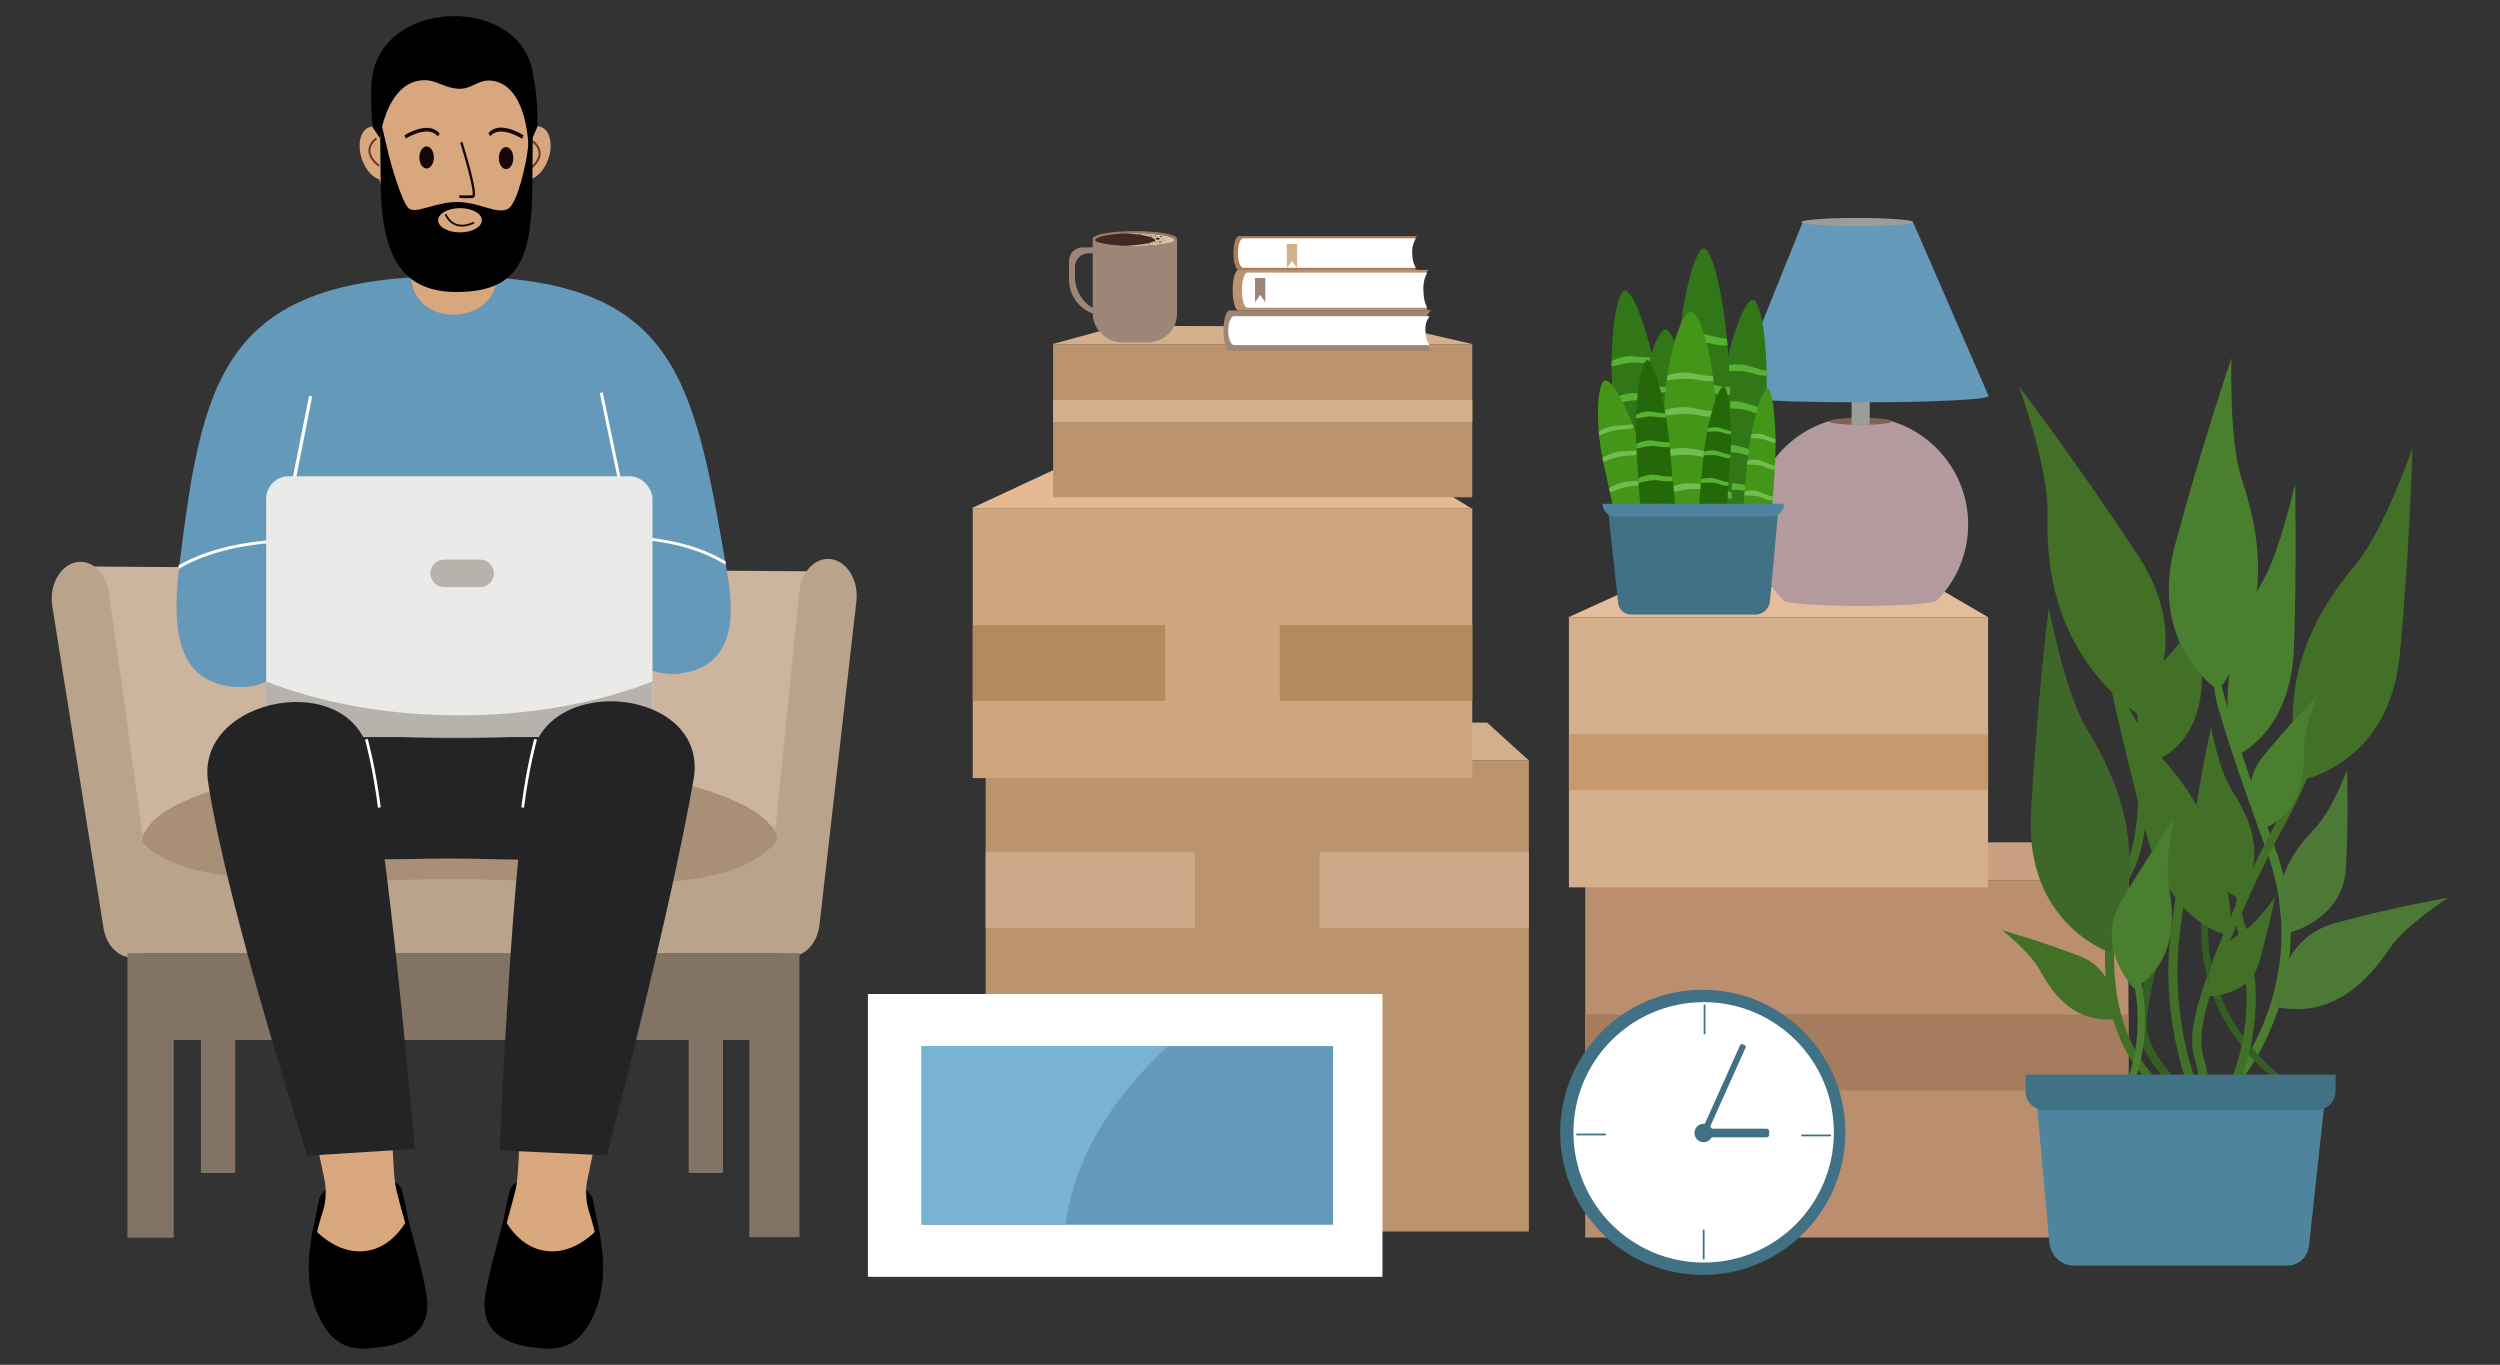 <?xml version="1.0" encoding="UTF-8"?> <svg xmlns="http://www.w3.org/2000/svg" viewBox="0 0 5000 2729.58"><rect x="0" y="0" width="5000" height="2729.58" fill="#333333" stroke="none"/><defs><style>.cls-1{fill:#bb936f;}.cls-2{fill:#d3af8c;}.cls-3{fill:#cca888;}.cls-4{fill:#cea57c;}.cls-5{fill:#e5b991;}.cls-6{fill:#b28a5f;}.cls-7{fill:#ba8e6e;}.cls-8{fill:#c9a081;}.cls-9{fill:#a57c5d;}.cls-10{fill:#e5bd9c;}.cls-11{fill:#c69a6d;}.cls-12{fill:#b29a9e;}.cls-13{fill:#836054;}.cls-14{fill:#9b9e97;}.cls-15{fill:#6499b9;}.cls-16{fill:#9d8678;}.cls-17{fill:#997a61;}.cls-18{fill:#422722;}.cls-19{fill:#d8c4a7;}.cls-20{fill:#eddfcc;}.cls-21{fill:#fff;}.cls-22{fill:#a87e5d;}.cls-23{fill:#317717;}.cls-24{fill:#58b232;}.cls-25{fill:#439617;}.cls-26{fill:#73bc51;}.cls-27{fill:#256809;}.cls-28{fill:#407184;}.cls-29{fill:#4f849e;}.cls-30{fill:#78b3d1;}.cls-31{fill:#4a7f2f;}.cls-32{fill:#417026;}.cls-33{fill:#355e22;}.cls-34{fill:#3e682a;}.cls-35{fill:#4c7a36;}.cls-36{fill:#ccb49e;}.cls-37{fill:#b9a38b;}.cls-38{fill:#a88f76;}.cls-39{fill:#827365;}.cls-40{fill:#242426;}.cls-41{fill:#d8a77d;}.cls-42{fill:#a1542e;}.cls-43{fill:#eaeae8;}.cls-44{fill:#b8b2ad;}.cls-45{fill:#6e372b;}.cls-46{fill:#160707;}.cls-47{fill:#fffffd;}</style></defs><g id="Layer_4" data-name="Layer 4"><rect class="cls-1" x="1971.34" y="1520.96" width="1086.39" height="942.02"></rect><polygon class="cls-2" points="1968.71 1520.96 3057.73 1520.96 2974.23 1445.17 2145.56 1445.17 1968.71 1520.96"></polygon><rect class="cls-3" x="1971.34" y="1704.32" width="418.68" height="151.59"></rect><rect class="cls-3" x="2639.06" y="1704.32" width="418.68" height="151.59"></rect><rect class="cls-4" x="1945.55" y="1016.6" width="998.99" height="539.59"></rect><polygon class="cls-5" points="1942.92 1016.6 2942.51 1016.6 2818.96 940.81 2105.25 940.81 1942.92 1016.6"></polygon><rect class="cls-6" x="1945.55" y="1249.95" width="384.99" height="151.59"></rect><rect class="cls-6" x="2559.55" y="1249.95" width="384.99" height="151.59"></rect><rect class="cls-7" x="3170.51" y="1760.42" width="1086.39" height="714.64"></rect><polygon class="cls-8" points="4259.53 1760.41 3170.51 1760.41 3310.07 1684.62 4082.68 1684.62 4259.53 1760.41"></polygon><rect class="cls-9" x="3170.51" y="2028.96" width="1086.39" height="151.59"></rect><rect class="cls-2" x="3137.87" y="1235.13" width="838.33" height="539.59"></rect><polygon class="cls-10" points="3135.23 1235.13 3977.47 1235.13 3871.25 1173.1 3272.01 1173.1 3135.23 1235.13"></polygon><rect class="cls-11" x="3137.87" y="1468.47" width="838.33" height="111.66"></rect><rect class="cls-1" x="2106.22" y="688.27" width="838.33" height="306.24"></rect><polygon class="cls-2" points="2105.68 687.97 2943.99 687.97 2794.93 653.49 2238.53 651.52 2105.68 687.97"></polygon><rect class="cls-2" x="2106.22" y="799.93" width="838.33" height="44.09"></rect><path class="cls-12" d="M3783.82,842.62H3657.15c-88.29,27.06-152.49,109.21-152.49,206.37a215.11,215.11,0,0,0,61.87,151.23c0,6.43,68.9,11.65,153.9,11.65s153.91-5.22,153.91-11.65h.09A215.11,215.11,0,0,0,3936.3,1049C3936.3,951.83,3872.1,869.68,3783.82,842.62Z"></path><path class="cls-13" d="M3783.89,842.62c0,3.91-28,7.09-62.6,7.09s-62.6-3.18-62.6-7.09,28-7.09,62.6-7.09S3783.89,838.7,3783.89,842.62Z"></path><rect class="cls-14" x="3703.17" y="734.71" width="36.23" height="115"></rect><path class="cls-15" d="M3826,444.06H3605.48L3465.29,792.21h.61c0,6.89,114.34,12.49,255.39,12.49s255.38-5.6,255.38-12.49h.61Z"></path><ellipse class="cls-14" cx="3714.51" cy="444.06" rx="111.58" ry="8.15"></ellipse><path class="cls-16" d="M2165.53,494.78h46.72v11.85h-34.81c-15.18,0-27.48,12-27.48,26.8v20.78c0,36,27,65.88,62.29,71.44v6.27h0c-41,0-74.2-32.4-74.2-72.37v-38C2138.05,506.78,2150.35,494.78,2165.53,494.78Z"></path><path class="cls-16" d="M2245.19,684.67h50.35c32.29,0,58.47-25.53,58.47-57V477.08H2185.48V626.43C2185.48,658.6,2212.21,684.67,2245.19,684.67Z"></path><path class="cls-17" d="M2185.48,477.08c0,2,2.14,3.82,6,5.53,12.44,5.48,42.78,9.34,78.23,9.34s65.8-3.86,78.24-9.34c3.89-1.71,6-3.57,6-5.53,0-8.21-37.73-14.87-84.27-14.87S2185.48,468.87,2185.48,477.08Z"></path><path class="cls-18" d="M2190.6,480.49a3.24,3.24,0,0,0,.91,2.12c12.44,5.48,42.78,9.34,78.23,9.34s65.8-3.86,78.24-9.34a3.24,3.24,0,0,0,.91-2.12c0-7.71-35.44-14-79.15-14S2190.6,472.78,2190.6,480.49Z"></path><path class="cls-19" d="M2309.25,482.61a3.24,3.24,0,0,0,.91-2.12c0-6.54-25.43-12-59.78-13.55,6.2-.27,12.68-.42,19.36-.42,43.71,0,79.15,6.26,79.15,14a3.24,3.24,0,0,1-.91,2.12c-12.44,5.48-42.78,9.34-78.24,9.34-6.66,0-13.14-.14-19.36-.39C2277.24,490.44,2299.15,487.06,2309.25,482.61Z"></path><path class="cls-20" d="M2310.75,477.52c0,1.27,2.12,2.3,4.73,2.3s4.72-1,4.72-2.3-2.11-2.31-4.72-2.31S2310.75,476.24,2310.75,477.52Z"></path><path class="cls-18" d="M2311.25,477.52c0,1.13,1.9,2.05,4.23,2.05s4.22-.92,4.22-2.05-1.89-2.06-4.22-2.06S2311.25,476.38,2311.25,477.52Z"></path><path class="cls-20" d="M2317.53,483.88c0,.77,1.29,1.4,2.87,1.4s2.87-.63,2.87-1.4-1.29-1.4-2.87-1.4S2317.53,483.1,2317.53,483.88Z"></path><path class="cls-18" d="M2317.84,483.88c0,.69,1.14,1.25,2.56,1.25s2.56-.56,2.56-1.25-1.14-1.25-2.56-1.25S2317.84,483.19,2317.84,483.88Z"></path><path class="cls-20" d="M2275.75,469.11c0,.77,1.29,1.39,2.87,1.39s2.87-.62,2.87-1.39-1.29-1.4-2.87-1.4S2275.75,468.33,2275.75,469.11Z"></path><path class="cls-18" d="M2276.06,469.11c0,.69,1.14,1.25,2.56,1.25s2.56-.56,2.56-1.25-1.14-1.26-2.56-1.26S2276.06,468.41,2276.06,469.11Z"></path><path class="cls-20" d="M2299.73,471.93c0,.61,1,1.1,2.26,1.1s2.25-.49,2.25-1.1-1-1.1-2.25-1.1S2299.73,471.32,2299.73,471.93Z"></path><ellipse class="cls-18" cx="2301.99" cy="471.93" rx="2.02" ry="0.98"></ellipse><ellipse class="cls-18" cx="2322.09" cy="473.1" rx="1.89" ry="0.92"></ellipse><path class="cls-18" d="M2320.4,473.1c0,.46.75.82,1.69.82s1.68-.36,1.68-.82-.75-.82-1.68-.82S2320.4,472.65,2320.4,473.1Z"></path><path class="cls-18" d="M2304.13,478.55c0,.38.63.69,1.41.69s1.42-.31,1.42-.69-.63-.7-1.42-.7S2304.13,478.16,2304.13,478.55Z"></path><path class="cls-18" d="M2304.28,478.55c0,.34.56.61,1.26.61s1.27-.27,1.27-.61-.57-.62-1.27-.62S2304.28,478.2,2304.28,478.55Z"></path><path class="cls-20" d="M2311.63,484.3c0,.53.88,1,2,1s2-.43,2-1-.88-.95-2-.95S2311.63,483.78,2311.63,484.3Z"></path><path class="cls-18" d="M2311.84,484.3c0,.48.78.86,1.75.86s1.75-.38,1.75-.86-.78-.85-1.75-.85S2311.84,483.83,2311.84,484.3Z"></path><path class="cls-20" d="M2292.68,486.77c0,.43.81.79,1.81.79s1.81-.36,1.81-.79-.81-.79-1.81-.79S2292.68,486.33,2292.68,486.77Z"></path><path class="cls-18" d="M2292.87,486.77c0,.39.72.7,1.62.7s1.61-.31,1.61-.7-.72-.71-1.61-.71S2292.87,486.38,2292.87,486.77Z"></path><ellipse class="cls-20" cx="2298.11" cy="489.23" rx="1.81" ry="0.79"></ellipse><path class="cls-18" d="M2296.5,489.23c0,.39.72.71,1.61.71s1.62-.32,1.62-.71-.72-.7-1.62-.7S2296.5,488.84,2296.5,489.23Z"></path><path class="cls-20" d="M2290.06,469.79c0,.31.59.57,1.31.57s1.31-.26,1.31-.57-.59-.57-1.31-.57S2290.06,469.47,2290.06,469.79Z"></path><path class="cls-18" d="M2290.2,469.79c0,.28.52.51,1.17.51s1.17-.23,1.17-.51-.52-.51-1.17-.51S2290.2,469.5,2290.2,469.79Z"></path><ellipse class="cls-20" cx="2296.1" cy="469.22" rx="1.31" ry="0.57"></ellipse><path class="cls-18" d="M2294.94,469.22c0,.28.52.51,1.16.51s1.17-.23,1.17-.51-.52-.51-1.17-.51S2294.94,468.93,2294.94,469.22Z"></path><ellipse class="cls-20" cx="2297.41" cy="473.1" rx="1.31" ry="0.57"></ellipse><path class="cls-18" d="M2296.24,473.1c0,.28.53.51,1.17.51s1.17-.23,1.17-.51-.52-.51-1.17-.51S2296.24,472.82,2296.24,473.1Z"></path><ellipse class="cls-20" cx="2306.38" cy="476.51" rx="1.31" ry="0.57"></ellipse><path class="cls-18" d="M2305.21,476.51c0,.28.53.51,1.17.51s1.17-.23,1.17-.51-.52-.51-1.17-.51S2305.21,476.23,2305.21,476.51Z"></path><path class="cls-20" d="M2306.38,473.67c0,.32.59.57,1.31.57s1.31-.25,1.31-.57-.59-.57-1.31-.57S2306.38,473.36,2306.38,473.67Z"></path><path class="cls-18" d="M2306.52,473.67c0,.28.52.51,1.17.51s1.17-.23,1.17-.51-.53-.51-1.17-.51S2306.52,473.39,2306.52,473.67Z"></path><ellipse class="cls-20" cx="2315.55" cy="473.1" rx="1.31" ry="0.57"></ellipse><ellipse class="cls-18" cx="2315.55" cy="473.1" rx="1.17" ry="0.51"></ellipse><ellipse class="cls-20" cx="2323.97" cy="480.14" rx="1.31" ry="0.57"></ellipse><path class="cls-18" d="M2322.8,480.14c0,.29.53.51,1.17.51s1.17-.22,1.17-.51-.52-.51-1.17-.51S2322.8,479.86,2322.8,480.14Z"></path><path class="cls-20" d="M2303.59,488c0,.31.58.57,1.3.57s1.31-.26,1.31-.57-.59-.57-1.31-.57S2303.59,487.64,2303.59,488Z"></path><path class="cls-18" d="M2303.72,488c0,.28.53.51,1.17.51s1.17-.23,1.17-.51-.52-.51-1.17-.51S2303.72,487.68,2303.72,488Z"></path><path class="cls-20" d="M2296,486.55c0,.31.58.57,1.3.57s1.31-.26,1.31-.57-.59-.57-1.31-.57S2296,486.23,2296,486.55Z"></path><path class="cls-18" d="M2296.1,486.55c0,.28.53.51,1.17.51s1.17-.23,1.17-.51-.52-.51-1.17-.51S2296.1,486.27,2296.1,486.55Z"></path><path class="cls-20" d="M2282.73,489.94c0,.31.59.57,1.31.57s1.31-.26,1.31-.57-.59-.57-1.31-.57S2282.73,489.62,2282.73,489.94Z"></path><path class="cls-18" d="M2282.87,489.94c0,.28.53.51,1.17.51s1.17-.23,1.17-.51-.52-.51-1.17-.51S2282.87,489.66,2282.87,489.94Z"></path><ellipse class="cls-20" cx="2328.95" cy="476.51" rx="1.31" ry="0.57"></ellipse><path class="cls-18" d="M2327.78,476.51c0,.28.52.51,1.17.51s1.16-.23,1.16-.51-.52-.51-1.16-.51S2327.78,476.23,2327.78,476.51Z"></path><ellipse class="cls-20" cx="2330.25" cy="480.71" rx="1.31" ry="0.57"></ellipse><path class="cls-18" d="M2329.08,480.71c0,.29.53.51,1.17.51s1.17-.22,1.17-.51-.52-.51-1.17-.51S2329.08,480.43,2329.08,480.71Z"></path><path class="cls-20" d="M2308.22,470.5c0,.44.81.79,1.81.79s1.81-.35,1.81-.79-.81-.78-1.81-.78S2308.22,470.07,2308.22,470.5Z"></path><path class="cls-18" d="M2308.41,470.5c0,.39.73.71,1.62.71s1.62-.32,1.62-.71-.72-.7-1.62-.7S2308.41,470.11,2308.41,470.5Z"></path><path class="cls-20" d="M2303.59,483.88c0,.47.87.85,1.95.85s2-.38,2-.85-.87-.86-2-.86S2303.59,483.41,2303.59,483.88Z"></path><ellipse class="cls-18" cx="2305.54" cy="483.88" rx="1.75" ry="0.76"></ellipse><path class="cls-20" d="M2307.48,482.9c0,.47.88.85,2,.85s2-.38,2-.85-.88-.85-2-.85S2307.48,482.43,2307.48,482.9Z"></path><ellipse class="cls-18" cx="2309.44" cy="482.9" rx="1.75" ry="0.76"></ellipse><path class="cls-20" d="M2299.63,468.88c0,.22.41.4.92.4s.92-.18.92-.4-.41-.4-.92-.4S2299.63,468.66,2299.63,468.88Z"></path><path class="cls-18" d="M2299.73,468.88c0,.2.37.36.82.36s.83-.16.83-.36-.37-.36-.83-.36S2299.73,468.68,2299.73,468.88Z"></path><ellipse class="cls-20" cx="2298.11" cy="470.83" rx="0.92" ry="0.4"></ellipse><ellipse class="cls-18" cx="2298.11" cy="470.83" rx="0.82" ry="0.36"></ellipse><path class="cls-20" d="M2305.14,473.16c0,.22.41.4.92.4s.92-.18.92-.4-.41-.4-.92-.4S2305.14,472.94,2305.14,473.16Z"></path><ellipse class="cls-18" cx="2306.06" cy="473.16" rx="0.82" ry="0.36"></ellipse><path class="cls-20" d="M2304.15,470.36c0,.22.42.4.92.4s.92-.18.92-.4-.41-.41-.92-.41S2304.15,470.13,2304.15,470.36Z"></path><path class="cls-18" d="M2304.25,470.36c0,.19.37.35.82.35s.83-.16.83-.35-.37-.36-.83-.36S2304.25,470.16,2304.25,470.36Z"></path><path class="cls-20" d="M2299.63,487.39c0,.22.41.4.92.4s.92-.18.92-.4-.41-.4-.92-.4S2299.63,487.17,2299.63,487.39Z"></path><path class="cls-18" d="M2299.73,487.39c0,.2.37.36.82.36s.83-.16.83-.36-.37-.36-.83-.36S2299.73,487.19,2299.73,487.39Z"></path><path class="cls-20" d="M2291,490.17c0,.22.41.4.92.4s.92-.18.92-.4-.41-.4-.92-.4S2291,490,2291,490.17Z"></path><path class="cls-18" d="M2291.13,490.17c0,.2.37.36.82.36s.82-.16.82-.36-.37-.36-.82-.36S2291.13,490,2291.13,490.17Z"></path><path class="cls-20" d="M2310.27,473.16c0,.22.41.4.92.4s.92-.18.92-.4-.41-.4-.92-.4S2310.27,472.94,2310.27,473.16Z"></path><ellipse class="cls-18" cx="2311.19" cy="473.16" rx="0.82" ry="0.36"></ellipse><ellipse class="cls-20" cx="2312.77" cy="474.24" rx="0.92" ry="0.4"></ellipse><ellipse class="cls-18" cx="2312.77" cy="474.24" rx="0.82" ry="0.36"></ellipse><ellipse class="cls-20" cx="2289.14" cy="489.77" rx="0.92" ry="0.4"></ellipse><ellipse class="cls-18" cx="2289.14" cy="489.77" rx="0.82" ry="0.36"></ellipse><path class="cls-20" d="M2291,488c0,.22.41.4.92.4s.92-.18.92-.4-.41-.4-.92-.4S2291,487.74,2291,488Z"></path><path class="cls-18" d="M2291.13,488c0,.2.37.36.82.36s.82-.16.82-.36-.37-.36-.82-.36S2291.13,487.76,2291.13,488Z"></path><path class="cls-20" d="M2309.11,476c0,.22.41.4.92.4s.92-.18.92-.4-.41-.4-.92-.4S2309.11,475.78,2309.11,476Z"></path><path class="cls-18" d="M2309.21,476c0,.2.37.36.82.36s.82-.16.82-.36-.36-.36-.82-.36S2309.21,475.8,2309.21,476Z"></path><path class="cls-20" d="M2301.38,486.19c0,.22.41.4.92.4s.92-.18.92-.4-.42-.4-.92-.4S2301.38,486,2301.38,486.19Z"></path><path class="cls-18" d="M2301.47,486.19c0,.2.37.36.83.36s.82-.16.82-.36-.37-.36-.82-.36S2301.47,486,2301.47,486.19Z"></path><path class="cls-20" d="M2307.49,484.3c0,.23.42.41.92.41s.92-.18.92-.41-.41-.4-.92-.4S2307.49,484.08,2307.49,484.3Z"></path><path class="cls-18" d="M2307.59,484.3c0,.2.37.36.82.36s.83-.16.83-.36-.37-.35-.83-.35S2307.59,484.11,2307.59,484.3Z"></path><path class="cls-20" d="M2307.94,486.91c0,.22.41.4.92.4s.92-.18.92-.4-.41-.4-.92-.4S2307.94,486.69,2307.94,486.91Z"></path><path class="cls-18" d="M2308,486.91c0,.2.37.36.83.36s.82-.16.82-.36-.37-.36-.82-.36S2308,486.71,2308,486.91Z"></path><path class="cls-20" d="M2316.61,486.55c0,.22.41.4.92.4s.92-.18.92-.4-.41-.4-.92-.4S2316.61,486.33,2316.61,486.55Z"></path><path class="cls-18" d="M2316.71,486.55c0,.2.37.36.82.36s.82-.16.82-.36-.36-.36-.82-.36S2316.71,486.35,2316.71,486.55Z"></path><path class="cls-20" d="M2312.67,480.55c0,.22.41.4.92.4s.92-.18.92-.4-.41-.41-.92-.41S2312.67,480.32,2312.67,480.55Z"></path><ellipse class="cls-18" cx="2313.59" cy="480.55" rx="0.82" ry="0.36"></ellipse><path class="cls-20" d="M2331.56,478.14c0,.23.41.41.92.41s.92-.18.92-.41-.41-.4-.92-.4S2331.56,477.92,2331.56,478.14Z"></path><ellipse class="cls-18" cx="2332.48" cy="478.14" rx="0.82" ry="0.36"></ellipse><path class="cls-20" d="M2322.35,476c0,.22.41.4.92.4s.92-.18.92-.4-.41-.4-.92-.4S2322.35,475.82,2322.35,476Z"></path><ellipse class="cls-18" cx="2323.27" cy="476.04" rx="0.82" ry="0.36"></ellipse><path class="cls-20" d="M2320,475.64c0,.22.41.4.92.4s.92-.18.92-.4-.41-.4-.92-.4S2320,475.42,2320,475.64Z"></path><path class="cls-18" d="M2320.1,475.64c0,.2.37.36.82.36s.82-.16.82-.36-.36-.36-.82-.36S2320.1,475.44,2320.1,475.64Z"></path><path class="cls-20" d="M2324.36,478.26c0,.22.41.4.92.4s.92-.18.92-.4-.41-.41-.92-.41S2324.36,478,2324.36,478.26Z"></path><path class="cls-18" d="M2324.46,478.26c0,.19.36.35.82.35s.82-.16.82-.35-.37-.36-.82-.36S2324.46,478.06,2324.46,478.26Z"></path><path class="cls-20" d="M2321.74,477.85c0,.23.42.41.92.41s.92-.18.92-.41-.41-.4-.92-.4S2321.74,477.63,2321.74,477.85Z"></path><ellipse class="cls-18" cx="2322.66" cy="477.85" rx="0.82" ry="0.36"></ellipse><path class="cls-20" d="M2317.53,481c0,.22.41.4.92.4s.92-.18.92-.4-.41-.4-.92-.4S2317.53,480.72,2317.53,481Z"></path><path class="cls-18" d="M2317.63,481c0,.19.37.35.82.35s.82-.16.82-.35-.36-.36-.82-.36S2317.63,480.75,2317.63,481Z"></path><path class="cls-16" d="M2848.75,661.25c0-22.35,7.5-40.46,16.75-40.46H2459.14c-6.76,0-12.25,18.11-12.25,40.46s5.49,40.46,12.25,40.46H2865.5C2856.25,701.71,2848.75,683.6,2848.75,661.25Z"></path><path class="cls-1" d="M2843.94,580.32c0-22.34,7.06-40.46,15.78-40.46H2476.85c-6.37,0-11.54,18.12-11.54,40.46s5.17,40.47,11.54,40.47h382.87C2851,620.79,2843.94,602.67,2843.94,580.32Z"></path><path class="cls-21" d="M2846.69,580.32c-.59-17.47,3.89-27.68,7.71-35.11H2494.6c-6,0-10.83,15.72-10.83,35.11s4.85,35.12,10.83,35.12h359.8C2850,606.41,2847.33,599.49,2846.69,580.32Z"></path><path class="cls-22" d="M2822.06,506.13c0-18.76,6.63-34,14.8-34H2477.72c-6,0-10.83,15.2-10.83,34s4.85,34,10.83,34h359.14C2828.69,540.09,2822.06,524.88,2822.06,506.13Z"></path><path class="cls-21" d="M2824.35,506.13c-.56-14.67,3.74-23.24,7.4-29.47h-345.5c-5.74,0-10.4,13.19-10.4,29.47s4.66,29.47,10.4,29.47h345.5C2827.51,528,2825,522.21,2824.35,506.13Z"></path><path class="cls-21" d="M2850.73,661.25c-.64-14.37,4.23-22.76,8.37-28.86H2468.18c-6.5,0-11.76,12.92-11.76,28.86s5.26,28.86,11.76,28.86H2859.1C2854.31,682.69,2851.42,677,2850.73,661.25Z"></path><polygon class="cls-16" points="2510.03 556.06 2510.03 604.59 2520.33 589.72 2530.63 604.59 2530.63 556.06 2510.03 556.06"></polygon><polygon class="cls-2" points="2573.64 487.96 2573.64 536.49 2583.93 521.62 2594.23 536.49 2594.23 487.96 2573.64 487.96"></polygon><path class="cls-23" d="M3323.21,820.3c15.54,135,41.42,191.09-24.71,198.7-59.71,6.87-53.92-52.86-69.46-187.86s2.9-248,20.59-250S3307.67,685.31,3323.21,820.3Z"></path><path class="cls-24" d="M3247.12,713.74c8.49-1.57,7.75-2.67,37.25.37,14.19,1.45,20.77.34,20.77.34l2.27,10.17s-10.87,2.81-26.63.94-27.45-.07-42.51,3.67L3223.2,733l0-10.54S3231.94,716.56,3247.12,713.74Z"></path><path class="cls-24" d="M3253.14,787.94c9.35-1.73,8.53-2.94,41,.4,15.62,1.6,24.82-.16,24.82-.16l1.66,11.67a95,95,0,0,1-30.43,1.1c-17.35-2.05-30.23-.08-46.82,4l-16.58,4.12-1-11.55S3236.42,791,3253.14,787.94Z"></path><path class="cls-24" d="M3262.88,875.33c9.55-1.76,8.72-3,41.88.3,15.94,1.57,25.73-.29,25.73-.29l1.7,11.58a99.69,99.69,0,0,1-31.5,1.34c-17.7-2-30.89-.12-47.8,4.15s-17,4.18-17,4.18L3234.71,885S3245.8,878.47,3262.88,875.33Z"></path><path class="cls-24" d="M3307.28,947.23c-9.71.46-25.48-.14-40.87,7.72-14.27,7.28-22.62,7.25-22.62,7.25l1.76,8.87a99.55,99.55,0,0,0,31-5.86c16.78-6,30-7.13,47.5-6.82s17.19.21,17.19.21l-.58-9.64A184.59,184.59,0,0,0,3307.28,947.23Z"></path><path class="cls-23" d="M3529.49,848.51c-12.09,135.34,1.91,195.51-64.4,189.59-59.87-5.35-42.1-62.68-30-198s53-242.28,70.74-240.7S3541.59,713.16,3529.49,848.51Z"></path><path class="cls-24" d="M3476.53,728.76c8.64.17,8.13-1,36.41,7.89,13.6,4.3,20.27,4.54,20.27,4.54l.17,10.42s-11.22.55-26.27-4.47-26.87-5.62-42.38-5l-15.51.61,2.17-10.31S3461.1,728.44,3476.53,728.76Z"></path><path class="cls-24" d="M3467.42,802.64c9.51.19,8.95-1.16,40.09,8.69,15,4.73,24.34,4.86,24.34,4.86l-.73,11.77a95.3,95.3,0,0,1-30-5.08c-16.58-5.52-29.59-6.19-46.67-5.52l-17.07.68,1.36-11.51S3450.42,802.29,3467.42,802.64Z"></path><path class="cls-24" d="M3459.27,890.19c9.71.21,9.14-1.14,41,8.77,15.29,4.76,25.25,4.92,25.25,4.92l-.67,11.69a99.92,99.92,0,0,1-31.12-5.07c-16.93-5.56-30.23-6.36-47.66-5.61s-17.53.65-17.53.65l1.23-11.54S3441.92,889.81,3459.27,890.19Z"></path><path class="cls-24" d="M3488.21,969.58c-9.6-1.51-24.92-5.28-41.59-.7-15.45,4.24-23.61,2.52-23.61,2.52l-.08,9a99.55,99.55,0,0,0,31.53.53c17.65-2.46,30.87-.9,47.89,2.94s16.79,3.68,16.79,3.68l1.39-9.56A184.89,184.89,0,0,0,3488.21,969.58Z"></path><path class="cls-23" d="M3460.53,816.26c0,176.39,22.42,252.56-54.92,252.56-69.82,0-55.2-76.17-55.2-252.56s36.29-319.37,57-319.37S3460.53,639.88,3460.53,816.26Z"></path><path class="cls-24" d="M3386.87,667.55c10-.77,9.3-2.29,43,6,16.18,4,23.92,3.53,23.92,3.53l1.27,13.45s-12.92,2-30.86-2.74-31.67-4.17-49.55-1.58l-17.88,2.58,1.44-13.58S3369,668.93,3386.87,667.55Z"></path><path class="cls-24" d="M3384,764.13c11-.85,10.24-2.53,47.29,6.6,17.81,4.39,28.67,3.48,28.67,3.48l.36,15.29s-15.52,2.14-35.27-3.09-34.87-4.59-54.56-1.74l-19.69,2.84.39-15S3364.26,765.64,3384,764.13Z"></path><path class="cls-24" d="M3383.59,878.27c11.26-.85,10.46-2.53,48.29,6.6,18.2,4.39,29.74,3.45,29.74,3.45l.42,15.18a104,104,0,0,1-36.53-3c-20.16-5.23-35.63-4.73-55.72-1.74s-20.22,2.86-20.22,2.86l.22-15.07S3363.47,879.78,3383.59,878.27Z"></path><path class="cls-24" d="M3425.28,977.57c-11.26-.84-29.38-4-48.19,3.89-17.44,7.28-27.07,6-27.07,6l.85,11.69a104,104,0,0,0,36.53-2.95c20.17-5.23,35.63-4.73,55.72-1.74s19.81,2.82,19.81,2.82l.62-12.52A194.35,194.35,0,0,0,3425.28,977.57Z"></path><path class="cls-23" d="M3378,873c0,118,19.92,168.94-48.81,168.94-62,0-49-51-49-168.94s32.24-213.63,50.62-213.63S3378,755,3378,873Z"></path><path class="cls-24" d="M3312.53,773.55c8.9-.51,8.27-1.53,38.17,4,14.38,2.67,21.26,2.37,21.26,2.37l1.12,9s-11.48,1.34-27.42-1.83-28.14-2.79-44-1.06l-15.89,1.73,1.28-9.09S3296.63,774.47,3312.53,773.55Z"></path><path class="cls-24" d="M3310,838.15c9.79-.57,9.1-1.69,42,4.42,15.83,2.93,25.47,2.32,25.47,2.32l.33,10.23a116.14,116.14,0,0,1-31.34-2.07c-17.55-3.49-31-3.06-48.49-1.16l-17.5,1.9.35-10S3292.44,839.16,3310,838.15Z"></path><path class="cls-24" d="M3309.62,914.5c10-.57,9.29-1.69,42.91,4.41,16.17,2.94,26.42,2.31,26.42,2.31l.38,10.16a121.81,121.81,0,0,1-32.46-2c-17.92-3.49-31.66-3.16-49.51-1.16s-18,1.91-18,1.91l.2-10.08S3291.74,915.51,3309.62,914.5Z"></path><path class="cls-24" d="M3346.66,980.92c-10-.56-26.11-2.64-42.82,2.61-15.5,4.86-24.05,4-24.05,4l.75,7.83a121.88,121.88,0,0,0,32.47-2c17.91-3.49,31.66-3.16,49.51-1.16s17.6,1.89,17.6,1.89l.55-8.38A223.66,223.66,0,0,0,3346.66,980.92Z"></path><path class="cls-25" d="M3287.09,920.87c22,93.31,47.28,129.89-7.07,142.72-49.07,11.58-48.3-31.15-70.32-124.46s-14.37-175,.17-178.41S3265.07,827.55,3287.09,920.87Z"></path><path class="cls-26" d="M3216.75,854.41c6.94-2.06,6.25-2.75,30.94-3.95,11.87-.57,17.25-2.1,17.25-2.1l2.57,6.91a79.1,79.1,0,0,1-22,3.67c-13.19.46-22.78,3-35,7.38l-12.25,4.33-.68-7.43S3204.35,858.11,3216.75,854.41Z"></path><path class="cls-26" d="M3226.76,906c7.65-2.28,6.89-3,34.06-4.35,13.07-.63,20.59-2.92,20.59-2.92l2.16,8A94.78,94.78,0,0,1,3258.4,911c-14.53.51-25.08,3.35-38.57,8.12l-13.48,4.77-1.6-8A84,84,0,0,1,3226.76,906Z"></path><path class="cls-26" d="M3240.75,966.43c7.81-2.32,7-3.07,34.77-4.52,13.33-.69,21.33-3.1,21.33-3.1l2.19,8a98.77,98.77,0,0,1-26,4.49c-14.83.58-25.63,3.41-39.38,8.32s-13.85,4.87-13.85,4.87l-1.73-8A90.73,90.73,0,0,1,3240.75,966.43Z"></path><path class="cls-26" d="M3282.45,1012.05c-8,1.42-21.14,2.78-33.38,10.05-11.35,6.74-18.28,7.66-18.28,7.66l2.06,6a99,99,0,0,0,25.31-7.62c13.52-6.11,24.45-8.42,38.94-10.17s14.27-1.79,14.27-1.79l-1.13-6.72A181.48,181.48,0,0,0,3282.45,1012.05Z"></path><path class="cls-25" d="M3548.5,953.8c-7.51,95.28.62,138.23-38.64,132-35.45-5.59-24.78-45.57-17.26-140.85s32-169.63,42.53-168S3556,858.51,3548.5,953.8Z"></path><path class="cls-26" d="M3517.44,867.57c5.12.39,4.82-.49,21.55,6.68,8,3.45,12,3.82,12,3.82l.08,7.36s-6.65.05-15.55-3.94-15.9-4.79-25.09-4.82l-9.19,0,1.31-7.22S3508.3,866.88,3517.44,867.57Z"></path><path class="cls-26" d="M3511.85,919.51c5.63.42,5.31-.55,23.72,7.35,8.86,3.8,14.41,4.17,14.41,4.17l-.46,8.29a49.32,49.32,0,0,1-17.78-4.49c-9.8-4.4-17.51-5.27-27.62-5.31l-10.12,0,.84-8.09A43,43,0,0,1,3511.85,919.51Z"></path><path class="cls-26" d="M3506.8,981.14c5.75.44,5.41-.53,24.23,7.43,9,3.83,14.95,4.24,14.95,4.24l-.43,8.24a51.49,51.49,0,0,1-18.42-4.52c-10-4.44-17.89-5.41-28.21-5.4s-10.39-.07-10.39-.07l.76-8.12A46,46,0,0,1,3506.8,981.14Z"></path><path class="cls-26" d="M3523.73,1038.12c-5.68-1.36-14.75-4.49-24.63-1.75-9.16,2.53-14,1.07-14,1.07l-.06,6.38a50.1,50.1,0,0,0,18.67,1.33c10.46-1.21,18.29.29,28.36,3.52s9.94,3.11,9.94,3.11l.84-6.72A100.18,100.18,0,0,0,3523.73,1038.12Z"></path><path class="cls-25" d="M3432.22,852c0,126.31,21.32,180.86-52.25,180.86-66.42,0-52.51-54.55-52.51-180.86s34.53-228.7,54.2-228.7S3432.22,725.7,3432.22,852Z"></path><path class="cls-26" d="M3362.15,745.52c9.52-.55,8.84-1.64,40.85,4.3,15.4,2.85,22.76,2.53,22.76,2.53L3427,762s-12.29,1.44-29.35-2-30.14-3-47.15-1.13l-17,1.85,1.37-9.73S3345.13,746.51,3362.15,745.52Z"></path><path class="cls-26" d="M3359.38,814.68c10.48-.61,9.74-1.81,45,4.73,16.95,3.14,27.28,2.49,27.28,2.49l.34,11a124.29,124.29,0,0,1-33.55-2.22c-18.78-3.74-33.17-3.28-51.91-1.24l-18.73,2,.38-10.76S3340.64,815.76,3359.38,814.68Z"></path><path class="cls-26" d="M3359,896.41c10.71-.61,9.95-1.81,45.94,4.73,17.31,3.14,28.29,2.47,28.29,2.47l.41,10.87a130.47,130.47,0,0,1-34.75-2.11c-19.19-3.74-33.9-3.39-53-1.25s-19.24,2-19.24,2l.22-10.79S3339.89,897.49,3359,896.41Z"></path><path class="cls-26" d="M3398.68,967.53c-10.71-.61-27.95-2.84-45.84,2.78-16.59,5.21-25.75,4.29-25.75,4.29l.81,8.38a130.76,130.76,0,0,0,34.75-2.12c19.19-3.74,33.9-3.39,53-1.25s18.85,2,18.85,2l.58-9A238.43,238.43,0,0,0,3398.68,967.53Z"></path><path class="cls-27" d="M3340.9,909.5c7.85,105.9,24.87,150.62-22.17,154.1-42.47,3.15-37-43.24-44.8-149.13s7.87-193.37,20.45-194.31S3333.06,803.61,3340.9,909.5Z"></path><path class="cls-24" d="M3289.49,823.55c6.06-.92,5.56-1.8,26.39,1.66,10,1.67,14.71,1,14.71,1l1.37,8s-7.77,1.79-18.89-.25-19.45-1.08-30.21,1.28l-10.76,2.36.27-8.22S3278.67,825.18,3289.49,823.55Z"></path><path class="cls-24" d="M3292,881.65c6.67-1,6.12-2,29.06,1.84,11,1.83,17.59.8,17.59.8l.9,9.16a61.21,61.21,0,0,1-21.59-.27c-12.24-2.24-21.41-1.18-33.26,1.41l-11.85,2.6-.43-9A57,57,0,0,1,3292,881.65Z"></path><path class="cls-24" d="M3296.86,950.19c6.81-1,6.25-2,29.67,1.79,11.26,1.82,18.24.73,18.24.73l.93,9.1a64.16,64.16,0,0,1-22.35-.13c-12.49-2.23-21.88-1.23-34,1.47s-12.17,2.63-12.17,2.63l-.54-9.06A61.36,61.36,0,0,1,3296.86,950.19Z"></path><path class="cls-24" d="M3326.63,1007.94c-6.88,0-18-1.06-29.13,4.5-10.29,5.15-16.2,4.82-16.2,4.82l1,7a64.08,64.08,0,0,0,22.09-3.42c12-4,21.46-4.44,33.81-3.55s12.17.8,12.17.8l-.18-7.55A119.79,119.79,0,0,0,3326.63,1007.94Z"></path><path class="cls-27" d="M3459.59,929.37c-7.43,84.9.29,122.53-37.43,119.23-34-3-23.7-39-16.27-123.93s31.15-152.19,41.23-151.3S3467,844.46,3459.59,929.37Z"></path><path class="cls-24" d="M3429.93,854.64c4.91.06,4.63-.71,20.69,4.72,7.72,2.61,11.52,2.72,11.52,2.72l.05,6.53a41.07,41.07,0,0,1-14.93-2.64c-8.55-3.05-15.27-3.35-24.1-2.87l-8.83.48,1.27-6.48A36.1,36.1,0,0,1,3429.93,854.64Z"></path><path class="cls-24" d="M3424.44,901c5.41.07,5.1-.77,22.78,5.2,8.51,2.87,13.84,2.9,13.84,2.9l-.47,7.38a49.21,49.21,0,0,1-17.07-3c-9.41-3.36-16.81-3.69-26.53-3.17l-9.72.53.82-7.22A45.83,45.83,0,0,1,3424.44,901Z"></path><path class="cls-24" d="M3419.45,955.93c5.53.07,5.21-.77,23.27,5.24,8.69,2.89,14.36,2.93,14.36,2.93l-.43,7.33a51.52,51.52,0,0,1-17.69-3c-9.62-3.37-17.18-3.79-27.1-3.21s-10,.51-10,.51l.74-7.24A49.15,49.15,0,0,1,3419.45,955.93Z"></path><path class="cls-28" d="M3511,1229.05H3261.78a25.79,25.79,0,0,1-25.53-23.58l-21.56-197.55h342.95l-17.71,193.84A29.19,29.19,0,0,1,3511,1229.05Z"></path><path class="cls-29" d="M3542.2,1033.14H3230.81a25.54,25.54,0,0,1-25.54-25.53h362.47A25.53,25.53,0,0,1,3542.2,1033.14Z"></path><rect class="cls-21" x="1735.83" y="1988.02" width="1029.1" height="565.65"></rect><rect class="cls-15" x="1847.01" y="2092.19" width="819.19" height="357.31"></rect><path class="cls-30" d="M2336.12,2092.19c-115.56,106.56-188.11,227.88-205,357.31H1842.48V2092.19Z"></path><path class="cls-31" d="M4473.88,2172.34l.09-.11c15.14-18.62,53.21-70.09,79.68-145.77a484.65,484.65,0,0,0,27.38-147c1.67-61.08-8.67-122.62-30.72-182.92-96.94-265.06-118.94-356.87-122.14-413.19h0c1.91,33.57-8.09,74.9,8.53,132.83,19,66.33,50.39,159.08,95.92,283.55,89.92,245.88-46.29,431.45-74.51,466.16l-.09.11Z"></path><path class="cls-32" d="M4306.37,2171.3l13.19-8.89-6.59,4.45,6.61-4.43c-.24-.18-23.88-17.95-46.83-58.06-21.23-37.1-46.17-101.41-44.47-197.11,1.63-91.65,15.89-120.34,31-150.73,16-32.23,32.59-65.56,36-171.88,4.48-138.56,16.43-196.71,22.86-228,3.19-15.54,5.12-24.92,3.91-34.21h0c1,7.79-6.51,19.3-9.61,34.4-6.48,31.51-30.91,88.13-35.42,227.47-3.37,104.29-19.45,136.65-35,167.94s-30.35,61.06-32,154.8c-.77,43.39,3.74,84.2,13.4,121.3,7.75,29.78,18.83,57.27,32.93,81.69C4280.59,2152.11,4305.33,2170.54,4306.37,2171.3Z"></path><path class="cls-32" d="M4415.74,2169.37c.95-20.67-2.82-34.1-6.47-47.08-9.56-34-19.44-69.17,53-245.76,44.65-108.79,79.53-175.11,107.55-228.4,34.1-64.85,56.63-107.69,68.78-177.71h0c-11.89,68.53-52.26,109.26-85.91,173.25-28.13,53.49-63.14,120.06-108,229.3-73.7,179.59-63.38,216.3-53.4,251.8,3.61,12.85,7,25,6.14,44.18Z"></path><path class="cls-32" d="M4375.87,2171.3l17.22-5.31h0c-.18-.44-13-32.53-23.7-83.58-9.84-47.11-19.77-120.49-11.23-202.51,4.5-43.19,8.92-70,12.47-91.46,9.57-58,11.29-68.45-15.85-223.34h0c26.73,152.55,7,165.06-2.23,221.06-3.39,20.55-8,48.69-12.58,92.29-8.75,84,1.44,159,11.53,207.2C4362.46,2137.93,4375.32,2170,4375.87,2171.3Z"></path><path class="cls-33" d="M4342.2,2171.82l14.77-7.55c-.52-.51-52.39-51.17-62-100.72-4.8-24.74,2.62-59.46,11.23-99.66,9.29-43.46,19.83-92.72,20.68-149.07.31-20.14.78-38.14,1.2-54,1.95-73.46,2.93-110.33-16.51-168.9a200.73,200.73,0,0,1-8.65-87.68c2.79-22.18,8.46-36.11,8.52-36.25h0c-.25.6-11.1,23.42-14.07,46.73-2.74,21.42-5.14,57.28,7.26,94.61,18.92,57,7.11,78.86,5.19,151.25-.42,15.91-.9,33.94-1.2,54.13-.84,55.46-11.28,104.25-20.49,147.29-9.17,42.88-16.42,76.74-11.26,103.3,4.31,22.24,16.62,46.93,36.58,73.39A307.79,307.79,0,0,0,4342.2,2171.82Z"></path><path class="cls-33" d="M4556.78,2163.41l-.09-.06c-15-10.8-53.76-41.43-88.75-92.41A374.34,374.34,0,0,1,4417.87,1967c-13.57-45.13-18.31-93-14.07-142.36,18.63-216.87,16.46-289.65,7.47-332.22h0c5.36,25.38,21.14,54.12,20.47,100.6-.76,53.21-5.38,128.58-14.13,230.42-17.28,201.17,121.59,311.8,149.6,331.93l.09.07Z"></path><path class="cls-32" d="M4472.28,2181.47l-17.22-4.28h0c.18-.36,13-26.21,23.69-67.33,9.84-38,19.78-97.06,11.24-163.12-4.5-34.79-8.92-56.35-12.47-73.67-9.57-46.72-11.29-55.13,15.85-179.9h0c-26.73,122.88-7,132.95,2.23,178.07,3.39,16.55,8,39.21,12.58,74.34,8.74,67.63-1.45,128.09-11.54,166.89C4485.69,2154.59,4472.83,2180.39,4472.28,2181.47Z"></path><path class="cls-31" d="M4258.65,2189l-13.95-3.47h0c.15-.29,10.55-21.22,19.19-54.51,8-30.74,16-78.6,9.09-132.1-3.64-28.17-7.22-45.63-10.09-59.66-7.75-37.83-9.15-44.64,12.83-145.67h0c-21.64,99.5-5.67,107.66,1.81,144.19,2.75,13.4,6.51,31.76,10.18,60.2,7.09,54.77-1.16,103.72-9.34,135.15C4269.51,2167.19,4259.09,2188.08,4258.65,2189Z"></path><path class="cls-32" d="M4602,1560.52s176.83-30.84,197.56-251.24,25.35-413.94,25.35-413.94-54.72,161.28-111.46,230.4S4542.65,1341,4602,1560.52Z"></path><path class="cls-34" d="M4220.35,1905.05s-170.37-56.5-158.48-277.56,35.8-413.16,35.8-413.16,30.41,167.57,76.36,244.28S4311.31,1696.62,4220.35,1905.05Z"></path><path class="cls-32" d="M4303.49,1525.68s-65.44-94.41,1.1-175.67,130.8-146.11,130.8-146.11-31.69,78.34-31,127.8S4404.14,1482.92,4303.49,1525.68Z"></path><path class="cls-32" d="M4462.19,1871.9s-119.07-14.56-168.34-200.08-83.76-349.33-83.76-349.33,61.56,133.17,109.41,188S4464.7,1681.85,4462.19,1871.9Z"></path><path class="cls-31" d="M4470.19,1512.29s112-42.48,117.79-217.46,2.18-327.23,2.18-327.23-29.52,132.13-63.45,192.2S4424.81,1346.26,4470.19,1512.29Z"></path><path class="cls-31" d="M4437.45,1381s-141.52-88.83-87.51-290.69S4463,715.94,4463,715.94s-5.63,161.49,20.49,242.29S4559.79,1207.8,4437.45,1381Z"></path><path class="cls-35" d="M4574,1867s112-25.46,117.8-130.32,2.17-196.1,2.17-196.1-29.52,79.19-63.45,115.19S4528.58,1767.47,4574,1867Z"></path><path class="cls-32" d="M4478.8,1797.33s-105.22-46.09-91.16-150.16,34.8-193,34.8-193,14.08,83.32,40.62,125.07S4542.09,1708.16,4478.8,1797.33Z"></path><path class="cls-31" d="M4268.14,1977.72s-79.47-82.93-26.55-173.65,106.19-164.87,106.19-164.87-19,82.35-10.48,131.09S4360.81,1919.67,4268.14,1977.72Z"></path><path class="cls-31" d="M4524.59,1658.93s-54.19-78.19.91-145.49,108.33-121,108.33-121-26.25,64.88-25.65,105.85S4608,1623.52,4524.59,1658.93Z"></path><path class="cls-32" d="M4231.69,2037.77s8.24-94.78-73-125.85-154.1-51.29-154.1-51.29,55,43.3,74.8,79.16S4141.75,2048.4,4231.69,2037.77Z"></path><path class="cls-35" d="M4550,2013.3s1.94-135.21,121.28-167.5,225.28-50.42,225.28-50.42-84,53.34-117.13,101.22S4675.63,2041.24,4550,2013.3Z"></path><path class="cls-32" d="M4419,1992.29s79.06,1.43,99.22-67.82,31.89-130.93,31.89-130.93-32.08,48.14-60.42,66.65S4404,1918.2,4419,1992.29Z"></path><path class="cls-32" d="M4279.11,1431.59s118.9-134.46-2.46-319.61S4038.1,772.76,4038.1,772.76s57.91,160.16,56.72,249.57S4095.73,1297.09,4279.11,1431.59Z"></path><path class="cls-29" d="M4148.17,2531.23H4574.5c22.63,0,41.54-17.6,43.66-40.63L4655,2150.11H4068.37l30.29,334.09C4100.57,2510.72,4122.17,2531.23,4148.17,2531.23Z"></path><path class="cls-28" d="M4088.41,2219.88h545.43a37.31,37.31,0,0,0,37.32-37.31v-33.32H4051.09v33.32A37.31,37.31,0,0,0,4088.41,2219.88Z"></path><circle class="cls-28" cx="3405.52" cy="2264.68" r="285.17"></circle><circle class="cls-21" cx="3407.32" cy="2264.68" r="260.42"></circle><circle class="cls-28" cx="3407.32" cy="2265.96" r="18.41"></circle><rect class="cls-28" x="3407.32" y="2009.13" width="3.6" height="59.48" rx="1.1"></rect><rect class="cls-28" x="3405.52" y="2459.18" width="3.6" height="59.48" rx="1.1"></rect><rect class="cls-28" x="3602.61" y="2269.04" width="59.48" height="3.6" rx="1.1"></rect><rect class="cls-28" x="3152.56" y="2267.24" width="59.48" height="3.6" rx="1.1"></rect><path class="cls-28" d="M3413.74,2258.82l-4.25-1.9a3.7,3.7,0,0,1-1.85-4.86l72.61-161.77a3.68,3.68,0,0,1,4.86-1.85l4.24,1.9a3.69,3.69,0,0,1,1.85,4.86L3418.6,2257A3.68,3.68,0,0,1,3413.74,2258.82Z"></path><rect class="cls-28" x="3407.32" y="2257.29" width="131.1" height="17.34" rx="5.31"></rect><polygon class="cls-36" points="153.53 1132.88 1678.84 1143.02 1597.23 1906.33 269.16 1906.11 153.53 1132.88"></polygon><path class="cls-37" d="M1664.26,1118.65h0c-31.3-5.88-60.65,22.19-65.23,62.37l-48.15,475.6c-99.2-60.26-341.18-120.25-624-120.25-300.46,0-554.86,72-640.87,138.29l-68.73-491.89c-6.33-39.8-36.87-65.7-67.85-57.57h0c-31,8.13-51.16,47.35-44.83,87.14L207,1855.79c6.33,39.8,36.87,65.7,67.86,57.57h0a49.84,49.84,0,0,0,16.05-7.56H1558a48.13,48.13,0,0,0,15.79,6.06h0c31.3,5.89,60.65-22.18,65.23-62.37l73.79-647.06C1717.4,1162.24,1695.55,1124.54,1664.26,1118.65Z"></path><path class="cls-38" d="M915.88,1758.2c-236.71,0-536.31,27.71-629.84-72.29v-12.7c0-3.85,1.71-7.18,4.14-8.67,36.09-81.58,304.2-144.94,629.59-144.94s593.49,63.36,629.59,144.94c2.43,1.49,4.13,4.82,4.13,8.67v8.2C1454.33,1806,1142.68,1758.2,915.88,1758.2Z"></path><polygon class="cls-39" points="254.89 1906.11 254.89 1960.31 254.89 1981.41 254.89 2014.51 254.89 2183.88 254.89 2475.42 347.38 2475.42 347.38 2080.03 401.83 2080.03 401.83 2345.95 470.49 2345.95 470.49 2080.03 1377.37 2080.03 1377.37 2345.95 1446.03 2345.95 1446.03 2080.03 1498.69 2080.03 1498.69 2474.32 1598.93 2474.32 1598.93 2183.88 1598.93 2032.77 1598.93 2014.51 1598.93 1960.31 1598.93 1906.11 254.89 1906.11"></polygon><path class="cls-40" d="M1206.67,1697c-46.6,32.94-170.77,20.26-303.82,20-126.61-.28-262,14-317.12-40.54-37.43-37.05-5.71-233.68-5.71-233.68h639.43S1249.75,1666.53,1206.67,1697Z"></path><path d="M638.92,2396.09s14.79-36.65,75.75-38.56,83.07,3.57,88.88,22.18,15,70.9,15,70.9l-9,89-66.08,34.32s-47.77-13.26-53.83-16.4-43.66-23-43.66-23-13.87-35.82-16.42-39.2-6.41-22.9-6.41-22.9Z"></path><path class="cls-41" d="M622.18,2231.91l26.44,125.79a132.31,132.31,0,0,1-3.81,68.26c-14.58,44.77-34.4,129.61-5.46,199.73,32.34,78.35,79,73.77,126.42,66.33s92-31.68,80.86-98.89-49.25-187.39-55.41-220.9-8.52-165.53-8.52-165.53Z"></path><path d="M733.9,2501.63c-37.54,5.9-75.48-11.6-107.18-45-10.61,48.44-16.06,111.62,6.52,166.34,34.26,83,83.74,78.15,133.93,70.27s97.44-33.57,85.66-104.76c-6.82-41.27-23.27-101.38-37.15-151.55C796.3,2472.4,768.07,2496.26,733.9,2501.63Z"></path><path d="M1184.81,2396.09s-14.8-36.65-75.76-38.56-83.07,3.57-88.87,22.18-15,70.9-15,70.9l9,89,66.08,34.32s47.77-13.26,53.83-16.4,43.65-23,43.65-23,13.88-35.82,16.43-39.2,6.4-22.9,6.4-22.9Z"></path><path class="cls-41" d="M1201.55,2231.91,1175.1,2357.7a132.31,132.31,0,0,0,3.81,68.26c14.58,44.77,34.41,129.61,5.47,199.73C1152,2704,1105.33,2699.46,1058,2692s-92-31.68-80.86-98.89,49.26-187.39,55.41-220.9S1041,2206.7,1041,2206.7Z"></path><path d="M1089.82,2501.63c37.54,5.9,75.48-11.6,107.19-45,10.61,48.44,16,111.62-6.53,166.34-34.26,83-83.74,78.15-133.93,70.27s-97.44-33.57-85.66-104.76c6.83-41.27,23.27-101.38,37.16-151.55C1027.42,2472.4,1055.65,2496.26,1089.82,2501.63Z"></path><path class="cls-15" d="M1452.28,1133.25C1384.71,742.13,1349,545.77,882.88,552.6c-440.81,6.46-479.19,212.64-524.45,580.65-21.55,175.23,24.53,225,96.29,239.07,56.46,6.4,71-5.87,91.45-17,0,0-11.61,94.67,29.33,96,188.66,33.47,537.59,38,700.74-13.64,37.71-18.52,19.53-98.91,19.53-98.91s30.81,12.3,62.35,8.51C1486.13,1331.88,1463.94,1200.71,1452.28,1133.25Z"></path><path class="cls-21" d="M1451.16,1122.67v7c-41.9-26-101.92-47.05-187.63-51.57-1.35,0-26.2-.24-49.89,5.52l-1.52-5.48c19.33-4.69,38.87-5.55,47.31-5.68L1199.65,786.2l5.71-1.84,60.49,288.18c65.62,3.67,121.94,17.2,167.41,40.23Q1442.5,1117.47,1451.16,1122.67Z"></path><path class="cls-21" d="M357,1130.67v7.22c46.13-26.84,112.19-48.59,206.55-53.26,1.49,0,28.85-.25,54.92,5.7l1.67-5.66c-21.27-4.85-42.78-5.73-52.08-5.87l56.31-285.53-6.28-1.9L561,1078.9c-72.25,3.79-134.25,17.76-184.3,41.55Q366.5,1125.3,357,1130.67Z"></path><path class="cls-42" d="M1047.11,357.85c.81-.55,19.92-13.67,20.76-31.85.46-9.89-4.58-19.23-15-27.76l-2.65,3.22c9.33,7.65,13.86,15.83,13.47,24.33-.73,16.08-18.76,28.49-18.94,28.61Z"></path><rect class="cls-43" x="532.29" y="952.47" width="772.68" height="521.29" rx="45.25"></rect><path class="cls-44" d="M918.63,1430.65c-144.24,0-277.68-25.12-386.34-67.74v66a45.25,45.25,0,0,0,45.25,45.25h682.18a45.25,45.25,0,0,0,45.25-45.25v-66C1196.3,1405.53,1062.86,1430.65,918.63,1430.65Z"></path><path class="cls-44" d="M960.44,1174.09H888.31a27.5,27.5,0,0,1-27.42-27.42h0a27.51,27.51,0,0,1,27.42-27.43h72.13a27.51,27.51,0,0,1,27.42,27.43h0A27.5,27.5,0,0,1,960.44,1174.09Z"></path><path class="cls-41" d="M994.06,547.71h0V405H822V545.49a6.66,6.66,0,0,0-.16,1.09C821.86,661.31,996.36,652.23,994.06,547.71Z"></path><path class="cls-41" d="M1073.62,265.71c0,112.86-73.88,249.87-165,249.87s-165-137-165-249.87,73.87-204.36,165-204.36S1073.62,152.85,1073.62,265.71Z"></path><path class="cls-45" d="M908.47,517.56c-25.73-1.89-47.9-13.3-62-22.55a151.42,151.42,0,0,1-24.64-19.83l2.87-2.73a151.5,151.5,0,0,0,24,19.31c13.66,9,35.16,20,60,21.85Z"></path><ellipse class="cls-41" cx="756.24" cy="306.57" rx="34.5" ry="55.01" transform="translate(-57.88 250.92) rotate(-18.16)"></ellipse><path class="cls-45" d="M757.08,333.31c-.79-.53-19.43-13.33-20.25-31.06-.45-9.65,4.47-18.75,14.62-27.07l2.57,3.14c-9.09,7.46-13.51,15.44-13.13,23.73.71,15.68,18.29,27.77,18.47,27.89Z"></path><ellipse class="cls-41" cx="1064.21" cy="305.89" rx="55.01" ry="34.5" transform="translate(441.92 1221.79) rotate(-71.84)"></ellipse><path class="cls-45" d="M1061.05,339.05c.79-.54,19.43-13.34,20.25-31.07.44-9.64-4.47-18.75-14.62-27.07l-2.58,3.15c9.1,7.45,13.51,15.43,13.14,23.72-.72,15.68-18.29,27.78-18.47,27.9Z"></path><path class="cls-46" d="M933.74,396.41c-7.77,0-14.68-.54-15.11-.57l.32-5.53c.15,0,15.55,1.21,26,0,.64-1.55,1.86-10.1-10.11-54.91-6.75-25.29-14.4-49.67-14.47-49.91l4.4-1.93c.08.25,7.66,24.41,14.41,49.64,14,52.12,10.83,58,9.66,60.24a4.12,4.12,0,0,1-3.11,2.35A107.87,107.87,0,0,1,933.74,396.41Z"></path><ellipse class="cls-46" cx="853.23" cy="314.87" rx="14.51" ry="22.05"></ellipse><ellipse class="cls-46" cx="1012.14" cy="316.15" rx="14.51" ry="22.05"></ellipse><path class="cls-46" d="M811.65,277.09,809,270.57a115.55,115.55,0,0,1,26.56-11.93c19.68-5.79,34.83-2.74,43.81,8.83l-3.91,5.38C856.74,248.75,812.1,276.8,811.65,277.09Z"></path><path class="cls-46" d="M917.67,452.59a35.45,35.45,0,0,1-7.28-2.06c-15-6.11-20.64-20.73-20.87-21.35l3.42-1.28-1.71.64,1.71-.64c.06.14,5.31,13.77,18.87,19.25,9.92,4,21.84,2.78,35.4-3.66l1.57,3.31C937.34,452.23,926.91,454.16,917.67,452.59Z"></path><path class="cls-46" d="M1044.34,277.65c-.44-.29-44.75-28.88-63.73-5l-3.87-6c9.12-11.46,24.31-14.32,43.91-8.28a115.9,115.9,0,0,1,26.41,12.26Z"></path><path d="M1064.82,233l-11.42,81S1037,407.79,1015,418.2s-52.1-11.93-96.07-14.05-85.08,23.91-100.47,13.34-40-103.49-40-103.49l-17.16-72.7c-1.71,16.33,0,100.19,0,117.41C761.38,508.9,801.15,584,913,584c131.49,0,151.78-75.13,151.78-225.32C1064.82,342.81,1066.28,248.16,1064.82,233ZM920,464.81c-24.15,0-43.72-10.88-43.72-24.3s19.57-24.3,43.72-24.3,43.73,10.88,43.73,24.3S944.19,464.81,920,464.81Z"></path><path d="M1065.47,145c-26.35-153.55-296-149.33-320.71,7-5.51,27.74.14,102.14.14,102.14h0l.15.24,14.76,21.66a187.46,187.46,0,0,1,3.44-18.53c7.45-32.4,29.16-96.06,84.85-97.07,24.25-.44,39.09,14.53,66.76,16.91s40.41-18.17,66.3-16.14c49.63,3.92,66.76,61.93,72.67,100.24a260.33,260.33,0,0,1,3.1,33.45l17.41-40.26.21-.51.2-1.84v0C1075.49,189.69,1069,168.5,1065.47,145Z"></path><path class="cls-40" d="M829.33,2297.81l-214.52,13.58s-161.38-499.19-198.7-747.74c-25.73-171.42,292.19-229.5,323.26-50.15C787.45,1791,829.33,2297.81,829.33,2297.81Z"></path><path class="cls-40" d="M1213.69,2310.77l-214.4-10.12s24.46-595.38,64.08-788.52c34.72-169.31,355.06-133.48,323.85,46.32C1340,1830.5,1213.69,2310.77,1213.69,2310.77Z"></path><path class="cls-47" d="M755.9,1615.47c-10-79.38-25.61-135.54-25.77-136.09l5.36-1.74c.16.56,15.9,57.14,26,137Z"></path><path class="cls-47" d="M1048.09,1615.41l-5.55-.8c10.06-79.89,25.8-136.46,26-137l5.36,1.74C1073.69,1479.88,1058.08,1536,1048.09,1615.41Z"></path></g></svg> 